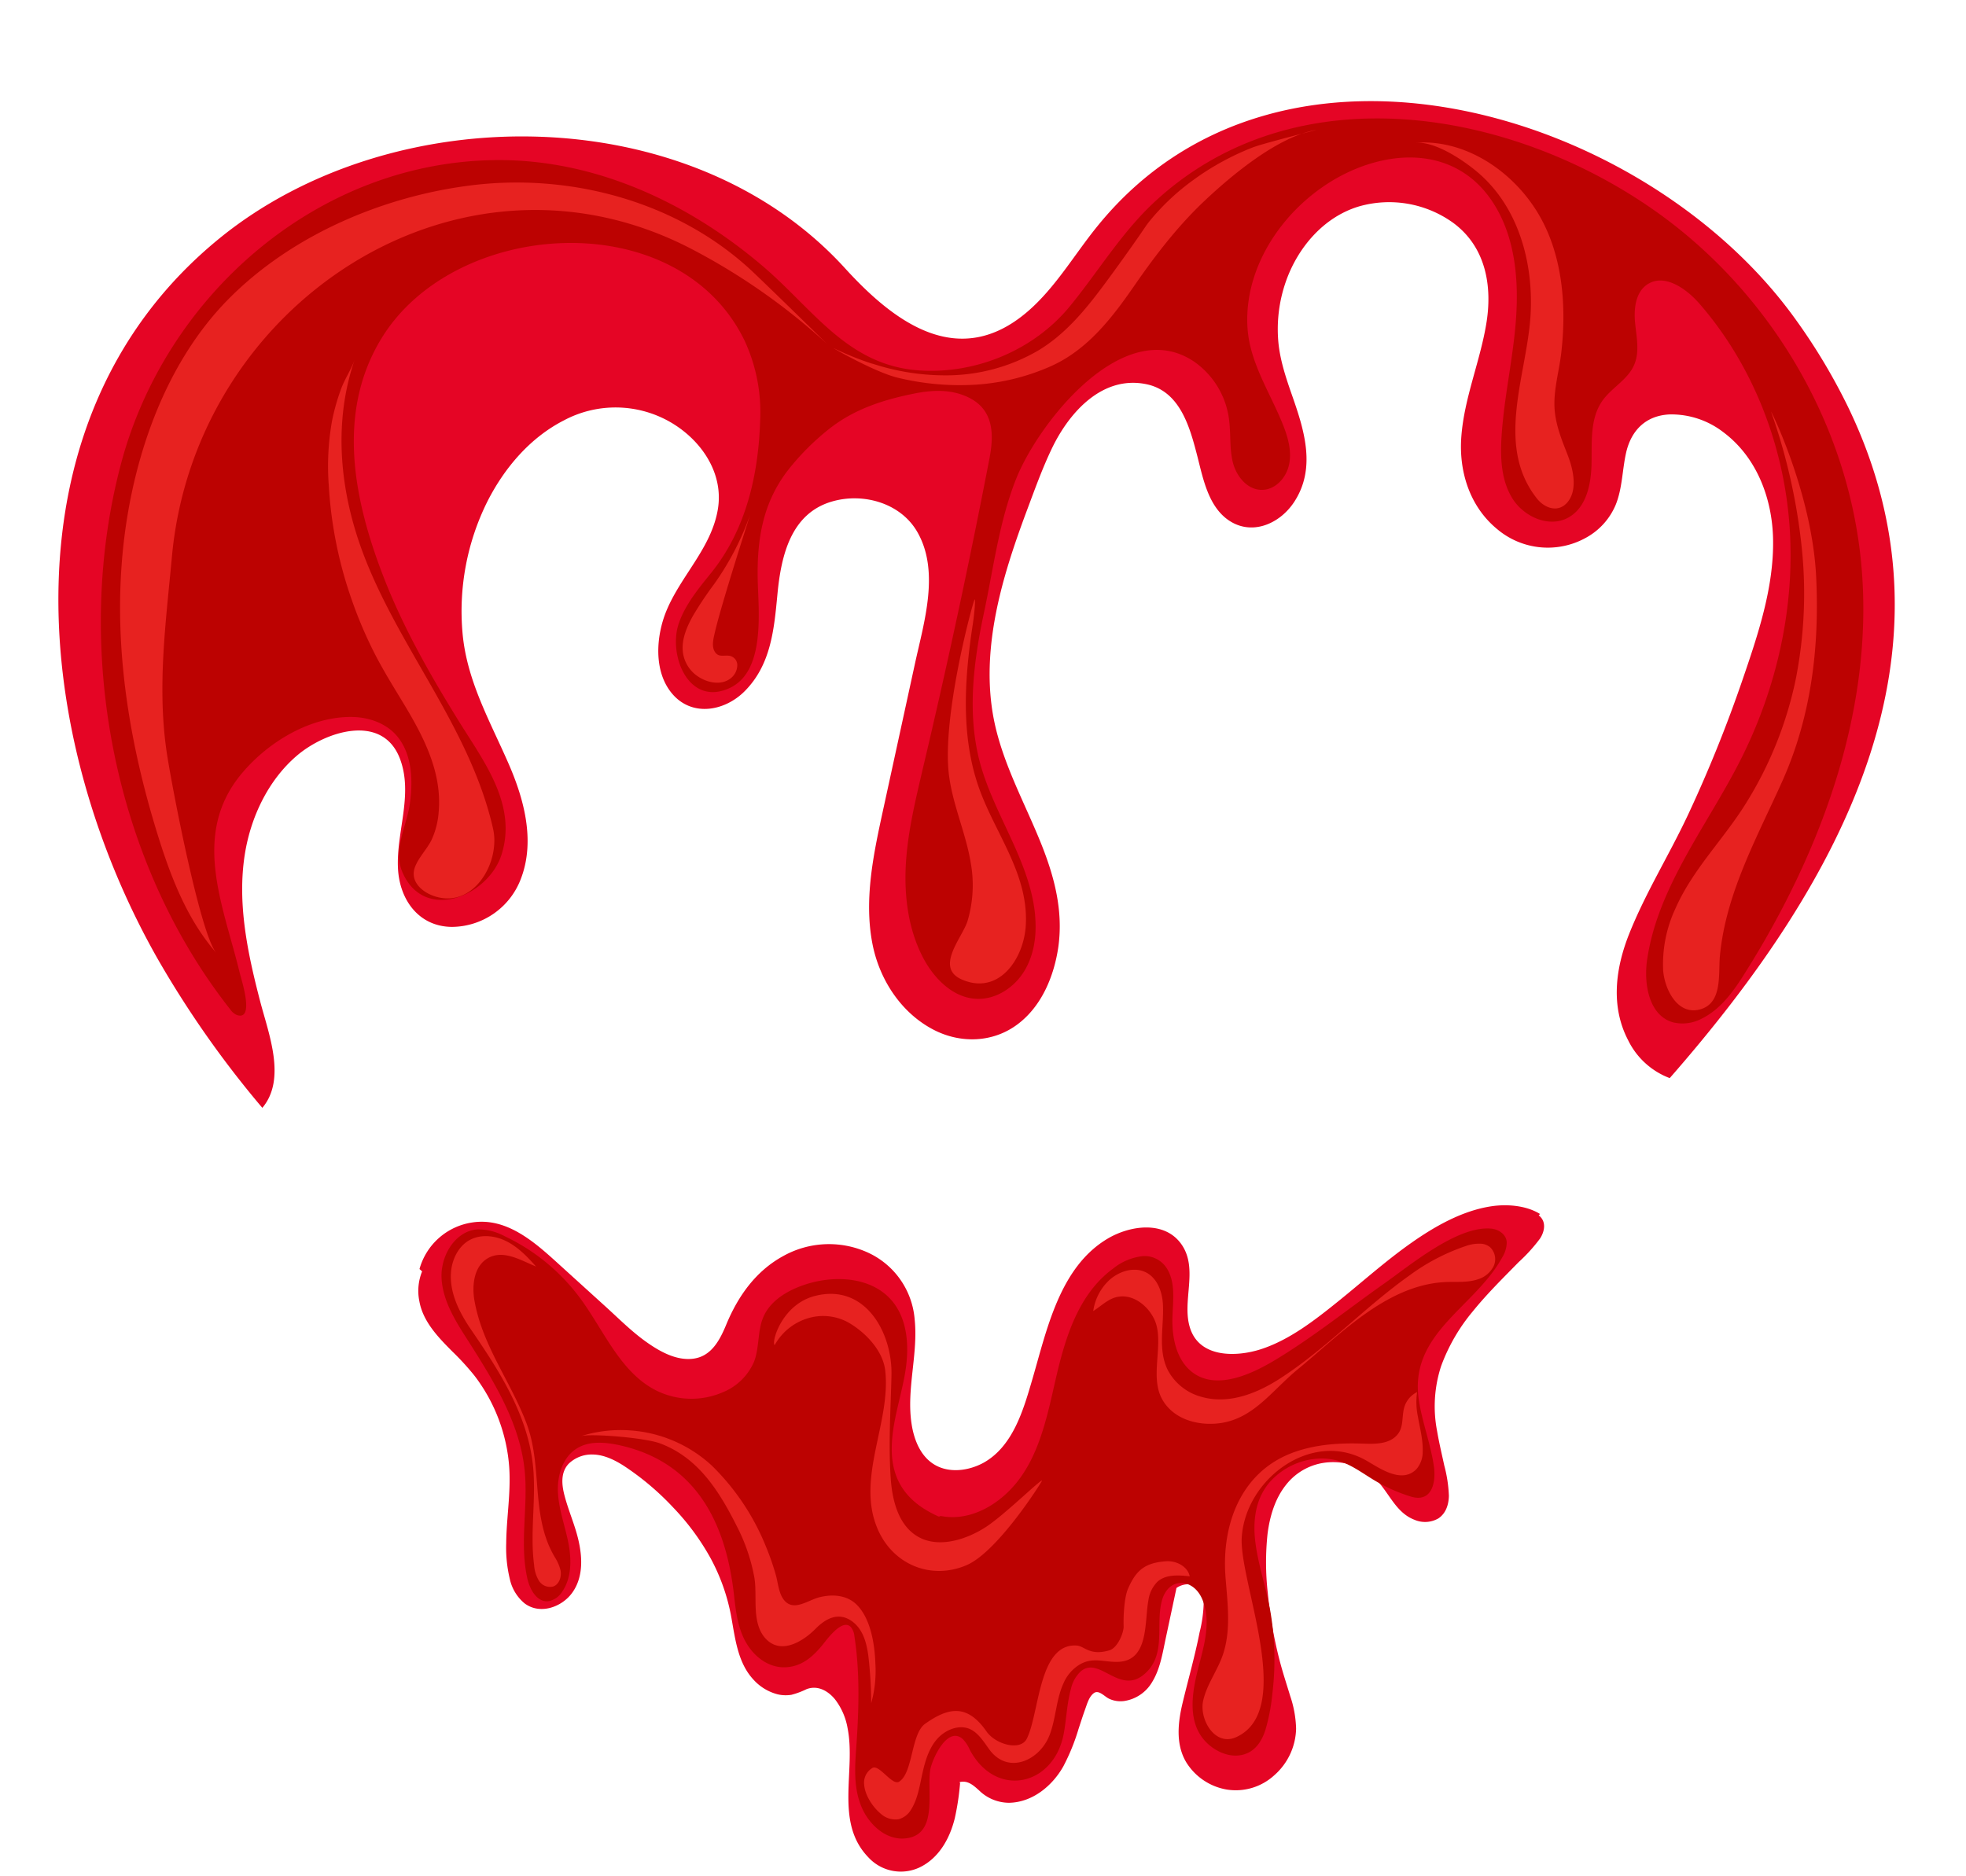 <?xml version="1.0" encoding="UTF-8" standalone="no"?><svg xmlns="http://www.w3.org/2000/svg" xmlns:xlink="http://www.w3.org/1999/xlink" data-name="Слой 1" fill="#000000" height="510.8" preserveAspectRatio="xMidYMid meet" version="1" viewBox="-15.9 -18.6 535.3 510.8" width="535.3" zoomAndPan="magnify"><g id="change1_1"><path d="M487.21,92.07a162.43,162.43,0,0,0-14.38-23.93C432.2,11.7,332.85-18.64,282.9,43c-6.3,7.76-11.37,16.64-18.93,23.18-18.79,16.23-36.39,3-49.8-11.74C172,8.12,90.84,7.94,43.74,46.41-15.86,95.1-7.58,181.73,27.12,242.68A273,273,0,0,0,55.53,283.1c6.62-7.86,1.7-20.18-.59-29-3.39-13-6.31-26.68-4.17-40.12,1.6-10,6.28-20,14.08-26.72s23.5-11.83,28.2.91c3.6,9.77-1.14,19.93-.58,29.88.47,8.43,5.67,15.68,14.64,15.77A20.23,20.23,0,0,0,126,220.52c3.85-10.24.76-21.57-3.43-31.16-5.11-11.71-11.37-22.56-12.53-35.55A67,67,0,0,1,116.79,118c4.62-9.14,11.64-17.42,20.87-22.13a29.89,29.89,0,0,1,28.8.39c8.42,4.8,14.78,13.85,13.09,23.87-1.77,10.55-10.13,18.12-14.05,27.74-2.78,6.83-3.47,16.31,1.53,22.34,5.42,6.53,14.39,4.9,19.84-.59,7.19-7.24,8-16.88,8.92-26.5,1-10.42,3.65-22,15-25.19,8.39-2.38,18.45.44,23,8.21,6.29,10.77,1.9,24.66-.55,35.91q-4.38,20.12-8.76,40.23c-2.56,11.78-5.17,24.08-2.84,36.12,1.87,9.67,7.74,18.79,16.62,23.41,7.39,3.85,16.29,3.57,23-1.54,6.52-4.94,9.85-13.1,11-21,1.37-9.81-1.06-19.09-4.7-28.16-4.38-10.9-10.21-21.35-12.68-32.93-2.81-13.23-.84-26.87,2.78-39.73,1.75-6.2,3.88-12.28,6.14-18.31,2.11-5.63,4.16-11.34,6.77-16.76,4.67-9.67,13.64-19.81,25.63-17.36,9,1.84,11.73,11.23,13.75,19,1.57,6,2.86,13.5,8,17.56,6.47,5.08,14.58,1.67,18.63-4.65,5.78-9,2.74-19.07-.51-28.38-1.86-5.32-3.71-10.67-4-16.35a39.32,39.32,0,0,1,2.07-14.91c3.21-9.38,10.36-17.85,20.1-20.71a29.82,29.82,0,0,1,25.55,4.52c8.94,6.6,10.75,17.39,8.94,27.79C387,80.06,382.81,89.78,382,100.17c-.76,9.54,2.24,19.22,9.85,25.41A21.35,21.35,0,0,0,416,127.8a18.25,18.25,0,0,0,8-8.88c1.84-4.51,1.79-9.47,2.84-14.17,1.37-6.14,5.39-10.2,11.87-10.49a23.14,23.14,0,0,1,14.67,4.88c9.1,6.83,13.3,18.11,13.49,29.19.23,13.18-4.18,26.12-8.4,38.43a369.19,369.19,0,0,1-14.71,36.43c-5.1,10.91-11.59,21.29-16.05,32.48-3.75,9.4-5.13,19.75-.31,29A20.72,20.72,0,0,0,438.73,275C486,221,519.49,158.68,487.21,92.07Z" fill="#e50525"/></g><g id="change1_2"><path d="M403.26,312.54l-.21-.17.37-.36c-3.78-2.37-9.1-2.73-13.21-2.11-7.92,1.18-15.42,5.45-21.88,10-6.88,4.84-13.15,10.48-19.69,15.75-6.33,5.11-13.33,10.61-21.16,13.16-6.67,2.17-16.68,2.45-19.33-5.68-2.4-7.32,2.36-16.11-2.36-22.86-4.61-6.58-14.05-5.14-20.07-1.57-13.17,7.8-16.6,24.94-20.58,38.49-2.41,8.23-5.26,18.18-13.35,22.62-3.74,2-8.62,2.78-12.56.83-4.35-2.16-6.26-7-6.94-11.57-1.42-9.5,1.87-19,.84-28.51a21.94,21.94,0,0,0-13.22-18.27,25.56,25.56,0,0,0-22.52,1.15c-7.52,4.1-12.34,10.94-15.55,18.69-1.74,4.21-4.07,8.73-9.13,9.3-4.45.51-8.85-1.92-12.37-4.39-4.3-3-8-6.81-11.92-10.33l-12.57-11.41c-6.33-5.75-13.84-12.37-23.07-11a17.59,17.59,0,0,0-14.46,12.69l.71.65a14.1,14.1,0,0,0-.74,8.17c1,5.51,5.09,9.74,8.91,13.58a71.83,71.83,0,0,1,6.07,6.63,46.5,46.5,0,0,1,9.49,25.1c.45,6.88-.77,13.71-.83,20.58a36.29,36.29,0,0,0,1,9.79,11.85,11.85,0,0,0,4,6.55c4.14,3.13,10,1.1,12.88-2.76,3.71-5,2.71-11.82,1-17.33-1-3.22-2.28-6.36-3.1-9.64-.69-2.81-.93-6,1.23-8.29a9,9,0,0,1,6.66-2.51c3,.07,5.91,1.5,8.42,3.12a74.18,74.18,0,0,1,13.38,11.31,66,66,0,0,1,10.12,13.7,53.64,53.64,0,0,1,5.73,16.34c1.06,5.86,1.77,12.28,6,16.83a13.35,13.35,0,0,0,6.57,4,9.62,9.62,0,0,0,3.78.13,21.31,21.31,0,0,0,4.08-1.52c3-1.16,5.83.4,7.76,2.74a17.85,17.85,0,0,1,3.44,7.88c2.31,11.57-3.61,25.56,5.63,35.14a12,12,0,0,0,14,2.76c5.28-2.54,8.24-7.94,9.57-13.43a70.66,70.66,0,0,0,1.41-9.26.67.67,0,0,0-.12-.52,3.85,3.85,0,0,1,1.17-.12c1.65.07,3,1.35,4.14,2.37a11.72,11.72,0,0,0,8.16,3.37c6.37-.11,11.81-4.61,14.8-9.95a56.25,56.25,0,0,0,4.13-10.18c.59-1.79,1.16-3.58,1.8-5.35.53-1.46,1.05-3.43,2.37-4.39s2.85.89,4.07,1.5a7.3,7.3,0,0,0,4.22.65,10.65,10.65,0,0,0,7.59-5.19c2.17-3.54,2.82-7.81,3.67-11.81l2.94-13.78a5.7,5.7,0,0,1,3.65-1c2.54.2,3.66,2.54,3.76,4.84a36.11,36.11,0,0,1-1.12,8.26c-1.24,6.32-3,12.48-4.51,18.73-1.34,5.43-2.14,11.56.86,16.61a16.16,16.16,0,0,0,11,7.45A15.52,15.52,0,0,0,331,464.91,17.41,17.41,0,0,0,337,452.19a29.93,29.93,0,0,0-1.61-8.93c-.91-3-1.9-6-2.7-9a116.54,116.54,0,0,1-3.4-19.07,73.45,73.45,0,0,1-.06-16.1c.6-4.69,2-9.52,5-13.29A16.09,16.09,0,0,1,346,379.62a16.85,16.85,0,0,1,12.55,4.47c3.74,3.64,5.48,9.2,10.68,11.19a7.24,7.24,0,0,0,6.52-.38c2.06-1.38,2.81-3.79,2.85-6.16a37.26,37.26,0,0,0-1.26-8.26c-.67-3.12-1.42-6.22-1.95-9.36a35.31,35.31,0,0,1,1.11-17.73,49.88,49.88,0,0,1,8.59-14.84c3.86-4.78,8.24-9.08,12.53-13.46a45.07,45.07,0,0,0,5.8-6.4C404.66,316.79,405.16,314.18,403.26,312.54Z" fill="#e50525"/></g><g id="change2_1"><path d="M490.72,133.35c-.11-1-.23-2-.36-3C485.63,94.13,465,60.39,435.26,39.2,395.76,11.06,336.69.77,298.35,36.49c-9,8.41-15.19,18.84-22.94,28.31-9.82,12-25.7,18.55-41.12,17.47-19.46-1.37-28.77-16.68-42.47-28.36C171.53,36.59,146,24.68,118.93,25,70.6,25.55,29.36,61.7,17.11,107.47,3.8,157.26,14.72,215.59,46.76,256.25a4.37,4.37,0,0,0,1.79,1.55c5,1.76,1.28-9.58.83-11.42-4.46-18.51-13.45-37.84.73-54.56,7.16-8.46,18.71-15.44,30.1-15.16,4.53.11,9.18,1.79,12.06,5.28,4.11,5,4.26,12.09,3.45,18.18S91,212.83,93.7,219c6,13.76,23.5,6.39,27-5,4.24-13.62-5.06-25.48-11.77-36.36-7.43-12-14.51-24.39-19.78-37.56C80.68,118.8,75.26,94.28,88,73.5c20-32.71,80.8-36.66,98.86.72A46.35,46.35,0,0,1,191.07,96c-.47,14.76-3.86,29.62-13.25,41.3-3.44,4.28-7.06,8.6-8.87,13.79-3,8.53,2.52,22.82,13.73,17.72,9.9-4.51,7.91-20.9,7.73-29.57-.23-11.41,1.5-21.49,8.83-30.54a68.09,68.09,0,0,1,10.59-10.47c6.92-5.49,14.91-8,23.47-9.71,4.32-.85,8.9-1.07,13,.47,8.11,3,8.65,9.8,7.21,17.25q-8.16,42.31-18.09,84.25c-2,8.6-4.13,17.23-4.66,26s.59,17.92,4.69,25.74c3,5.71,8.23,11,14.68,11.18,5.26.18,10.24-3.16,12.94-7.69s3.33-9.86,2.86-15l0-.23c-1.43-14.65-11.15-27.15-15-41.37-3.57-13.31-1.78-27.46,1.1-40.93,2.55-11.93,4.12-24.75,8.72-36.33,6.06-15.27,29.23-44.89,48.45-32a22.69,22.69,0,0,1,9.54,15.75c.51,3.84.11,7.8,1,11.55s3.79,7.49,7.66,7.64,6.92-3.24,7.69-6.9-.31-7.46-1.71-10.94c-3.4-8.5-8.91-16.65-9.59-26-1.47-20.34,15-39.77,34.17-45.21,12.65-3.59,25.15-.76,32.67,10.84,5.9,9.09,7,20.5,6.27,31.31s-3.26,21.43-3.95,32.25c-.38,5.81-.14,12,2.92,16.95s9.78,8.06,15,5.38,6.49-9.31,6.58-15.08-.41-12,2.89-16.78c2.52-3.63,7-5.81,8.71-9.86,1.54-3.55.63-7.6.25-11.45s.13-8.36,3.37-10.48c4.62-3,10.53,1.11,14.15,5.27,14.52,16.7,22.94,38.4,24.53,60.47s-3.49,44.46-13.54,64.18c-9.06,17.78-22.3,34.17-25.22,53.92-1,6.66.48,15.22,6.94,17.12a11.14,11.14,0,0,0,7.94-1c5.32-2.63,8.88-7.79,12-12.82C480.63,212.29,494.88,172.79,490.72,133.35Z" fill="#bc0201"/></g><g id="change2_2"><path d="M390.19,316c-9.2-.93-22.23,10.05-29.28,15-9.65,6.8-18.88,14.23-29,20.4-6.31,3.86-16.49,9-23.32,3.58-4.21-3.34-5.35-9.26-5.27-14.35.07-4.51,1.05-10-1.64-14a7.16,7.16,0,0,0-6.44-3.15,15.67,15.67,0,0,0-8.1,3.42c-9.46,6.95-13,18.88-15.53,29.79-2.78,12.1-5.29,25.65-15.95,33.49-4.37,3.22-9.77,5.12-15.22,4.1a.81.81,0,0,0-.67.16c-7.94-3.51-12.77-9-12.87-18.12-.07-7,2.34-13.73,3.57-20.62s1-14.64-3.46-20c-5.59-6.67-15.93-7.18-24.16-4.32-4.51,1.57-9,4.27-10.89,8.65-1.64,3.8-1.06,8.25-2.52,12.13a15.65,15.65,0,0,1-8.55,8.4,21.56,21.56,0,0,1-18-.43c-9.86-4.9-14.26-16.27-20.79-25.14a54.65,54.65,0,0,0-20.52-16.9,15.37,15.37,0,0,0-7.48-1.89c-6.1.44-10.12,7.25-9.77,13.37s3.77,11.56,7.07,16.71c7,11,14.23,22.53,15.55,35.52,1,9.82-1.45,19.9.75,29.52.67,2.94,2.55,6.34,5.56,6.15a5.53,5.53,0,0,0,3.95-2.67c2.58-3.81,2.52-8.83,1.62-13.35s-2.55-8.91-2.81-13.51,1.24-9.7,5.17-12.1c3.2-2,7.27-1.72,10.94-1,21.21,4.37,29.61,20.94,31.83,41,.53,4.75,1.13,9.76,3.87,13.83,2.27,3.37,5.88,5.93,10.08,5.78,4.4-.16,7.4-2.77,10.07-6,1.25-1.52,5.43-7.46,7.81-4.92a4.56,4.56,0,0,1,.95,2.49c1.39,8.85,1.24,18.2.71,27.13-.39,6.59-1.41,13.57,1.43,19.79,2.15,4.72,7,9.06,12.52,8,8.12-1.51,5-13,6-18.63h0c.53-2.91,4.69-12.1,8.9-8.26a10.28,10.28,0,0,1,1.89,2.94c7.16,13.35,22.88,9.72,25.53-4.41.77-4.1.87-8.34,2-12.35a9.19,9.19,0,0,1,2.73-4.74c5.07-4.11,10.47,6.6,17.21.85,6.14-5.25,3-13.31,4.79-20s8.72-6.2,11.09-.2c2.62,6.62-.06,13.71-1.6,20.25-1.35,5.77-2.21,12.69,1.82,17.62,2.79,3.41,7.91,5.78,12.17,3.73,2.46-1.18,3.87-3.64,4.69-6.15a52.6,52.6,0,0,0,1.91-9.88,77.66,77.66,0,0,0-.3-21c-1-6.88-3.47-13.48-4.33-20.38-.74-6,.07-12.18,4.31-16.72a19.2,19.2,0,0,1,13-6,16.42,16.42,0,0,1,7.5,1.44c3,1.36,5.63,3.39,8.49,5a44.75,44.75,0,0,0,9.05,3.91c5.67,1.73,6.9-3.76,6.27-8.22-.88-6.1-3.16-11.93-4.09-18-2.79-18.3,15.23-25.19,22.74-39a7.86,7.86,0,0,0,1.17-3.72C394.46,317.77,392.34,316.23,390.19,316Z" fill="#bc0201"/></g><g id="change3_1"><path d="M209.23,75s-14.58-14.27-19.89-19.32c-20-19-49-27.11-76.32-23.88C88.69,34.69,63.58,45.34,46.24,62.92c-18.34,18.6-27.1,46.51-29,72-1.89,24.87,2.38,49.91,9.77,73.73,3.58,11.54,8,23.13,16,32.26-4.35-5-12-44.72-13.48-54.38-2.7-18-.29-35.43,1.38-53.52C37.18,64.09,109,16.58,172,49A173.09,173.09,0,0,1,209.23,75Z" fill="#e72220"/></g><g id="change3_2"><path d="M118.7,210.25a14,14,0,0,0-.35-3.18c-6.31-27.81-26.11-49.55-35.74-75.95-6.06-16.6-7.74-34.87-1.94-51.79C79.75,82,78,84.54,77,87.24a57.54,57.54,0,0,0-2.5,8.82,70.21,70.21,0,0,0-.88,17.55,113.66,113.66,0,0,0,6.24,31.1A116.37,116.37,0,0,0,86,159.17c2.48,4.89,5.4,9.52,8.22,14.21,5.31,8.82,10.25,18.44,9.33,29.06a21.92,21.92,0,0,1-2,7.8c-1.27,2.5-3.34,4.51-4.4,7.13-1.58,3.91,1.72,6.89,5.14,8.06C111.79,228.66,118.74,218.92,118.7,210.25Z" fill="#e72220"/></g><g id="change3_3"><path d="M188.32,121.66a76.49,76.49,0,0,1-9.75,18.77,99.43,99.43,0,0,0-5.76,8.62c-1.62,2.89-3.09,6.22-2.81,9.61a9.33,9.33,0,0,0,4.34,7.09c2.41,1.56,6,2.33,8.5.53a4.63,4.63,0,0,0,2-3.52,2.58,2.58,0,0,0-2.28-2.79c-1.43-.16-2.82.46-3.78-1s-.48-3.42-.12-5C180.36,146.28,188.67,120.66,188.32,121.66Z" fill="#e72220"/></g><g id="change3_4"><path d="M325.22,21.54a71.4,71.4,0,0,0-16.15,8.84,62.57,62.57,0,0,0-11.84,11.09c-1,1.2-1.81,2.52-2.7,3.79q-4.33,6.24-8.84,12.36c-5.36,7.28-11.05,14.54-18.93,19.25a49.82,49.82,0,0,1-25,6.75,63.58,63.58,0,0,1-20-3.15l-.06,0a.84.84,0,0,0-.3-.08,79.91,79.91,0,0,1-10.25-4.15c-1-.46,11,6.46,17.3,8a71.35,71.35,0,0,0,21.59,1.9,59.84,59.84,0,0,0,20.17-5c10.08-4.5,16.78-13.3,22.87-22.12,5.69-8.24,11.85-16.22,19.16-23.09s19.8-17.33,30.23-19.15C343.7,16.52,328.08,20.42,325.22,21.54Z" fill="#e72220"/></g><g id="change3_5"><path d="M251.16,197.34c-5.61-14.59-4.51-30.85-2.18-46,.3-1.93.79-6.52.51-6.69-.12-.78-9.08,31.73-7,47.87,1.06,8.27,4.61,15.78,5.95,24a34.31,34.31,0,0,1-.91,15.73c-1.42,4.53-9,12.64-1.54,15.9,10.05,4.38,16.84-5.58,17.4-14.6C264.24,220,255.76,209.32,251.16,197.34Z" fill="#e72220"/></g><g id="change3_6"><path d="M410.41,103.93c-1.45-3.63-2.9-7.64-3.06-11.71-.2-4.79,1.23-9.66,1.81-14.42,1.55-12.91.49-27.36-6.56-38.77-6.05-9.78-16.54-17.61-28.2-18.71a29,29,0,0,0-4.93-.05c5.35-.39,12.66,4.49,16.62,7.76,11.4,9.43,15.58,24.82,14.75,39.13-.95,16.29-9.8,35.39,1.73,50,2,2.54,5.57,3.93,8.1,1.27,2.81-3,2-8,.85-11.5C411.18,105.9,410.79,104.91,410.41,103.93Z" fill="#e72220"/></g><g id="change3_7"><path d="M478.6,138.48c-1.11-22.89-12.6-45.91-12.25-44.9a161.6,161.6,0,0,1,8.32,36.89A120.29,120.29,0,0,1,473,166.59a103.5,103.5,0,0,1-13.63,33.76c-6.08,9.73-14.4,17.83-19.07,28.44a35.73,35.73,0,0,0-3.36,16.86c.36,4.94,3.77,12.29,10,10.65s5-9.7,5.45-14.53c1.6-17.25,10.25-32.51,17.18-48.05C477.37,176.1,479.51,157.26,478.6,138.48Z" fill="#e72220"/></g><g id="change3_8"><path d="M370.17,367.21a19.18,19.18,0,0,1-.22-6.71,6.73,6.73,0,0,0-3.58,4.46c-.69,2.93.05,5.66-2.46,7.81s-6.48,1.83-9.44,1.75c-6.35-.18-12.83.34-18.76,2.63-13.92,5.4-19,19.67-17.94,33.59.55,7.32,1.64,14.93-.89,21.81-1.53,4.15-4.31,7.83-5.22,12.16-1,5,3.26,12.41,9.06,9.75,16.3-7.46.6-42.45,1.49-54.57,1.17-15.87,19.11-29.19,33.9-20.74,3.69,2.1,9.67,6.44,13.67,2.32a7.2,7.2,0,0,0,1.69-4.89C371.56,373.44,370.71,370.32,370.17,367.21Z" fill="#e72220"/></g><g id="change3_9"><path d="M307.81,409.93c-.93-2.26-3.72-3.53-6.23-3.35-5.78.42-8.19,2.46-10.38,7.57-1,2.38-1.26,7.51-1.16,10.1.07,1.68-1.59,6-4,6.62-5.3,1.5-6.6-1.19-8.79-1.34-10.41-.67-10.09,18.4-13.57,25.36-1.74,3.48-8.56,1.56-11-2-5.22-7.48-10.31-6.57-16.68-2.06-3.88,2.75-3.26,13.35-7.08,15.77-1.87,1.19-5.33-4.67-7.22-3.77a4.66,4.66,0,0,0-2.31,4.56c.2,2.92,2.37,6.18,4.59,8a5.94,5.94,0,0,0,4.76,1.45,5.6,5.6,0,0,0,3.36-2.53c1.94-3,2.44-6.87,3.22-10.27.72-3.18,1.7-6.41,3.8-8.9,1.88-2.22,5-3.82,7.93-3.23s4.69,3.53,6.4,5.89c5.08,7,13.72,3.09,16.42-3.87,1.76-4.55,1.75-9.61,3.77-14.06a11.07,11.07,0,0,1,4.45-5.18c3.64-2.12,6.66-.57,10.5-.72,8.4-.32,7.1-11,8.19-16.72a8.86,8.86,0,0,1,2.51-5.14c2.29-2,5.71-1.77,8.74-1.43A4.5,4.5,0,0,0,307.81,409.93Z" fill="#e72220"/></g><g id="change3_10"><path d="M135.18,405.5c-.23-.41-.46-.81-.68-1.22-5.81-11-2.69-23.84-7.07-35.34s-12-21.1-14.15-33.38c-.73-4.19-.1-9.26,3.54-11.45,4.3-2.57,9.19.59,13.23,2.2-2.33-2.63-4.82-5.22-7.94-6.82s-7-2.08-10.11-.4-4.86,5.33-5.11,8.88c-.4,5.6,2.33,10.93,5.49,15.56,7.75,11.34,15.56,23.39,16.88,37.48.83,8.86-.9,17.77.27,26.62a9.45,9.45,0,0,0,1.31,4.25,3.57,3.57,0,0,0,3.88,1.57c1.66-.57,2.33-2.67,2-4.4A11.61,11.61,0,0,0,135.18,405.5Z" fill="#e72220"/></g><g id="change3_11"><path d="M222.45,434.49c-.17-5.17-1.22-12.13-5-16-2.71-2.73-6.6-3-10.16-2.13-3.19.76-7.19,4.15-9.82.64-1.38-1.85-1.51-4.49-2.12-6.66a70.17,70.17,0,0,0-2.63-7.59,64.59,64.59,0,0,0-14.76-22.18,36.46,36.46,0,0,0-23.7-9.7,35.8,35.8,0,0,0-11.94,1.63c2.34-.75,17.22.37,21.56,2,10.51,3.95,16.2,13.25,21,22.85a49.78,49.78,0,0,1,4.6,13.57c.9,5.12-.81,12,2.79,16.38,4.15,5,10.37,1.23,13.88-2.33,2.79-2.83,6.31-4.71,10-2,3,2.23,3.91,5.91,4.39,9.44a116.69,116.69,0,0,1,.77,12.82A32.57,32.57,0,0,0,222.45,434.49Z" fill="#e72220"/></g><g id="change3_12"><path d="M267.82,384.62c-.45-.31-10.05,9.17-15.14,12.53s-12.89,6.09-18.69,2.7c-5.45-3.19-7-10.22-7.38-16.05-.62-9.35,0-18.46.22-27.8.29-11.71-7.16-25.15-20.79-21.69-9.23,2.34-12,12.9-11,13.38a15.42,15.42,0,0,1,9.54-7.43,14.21,14.21,0,0,1,10.54,1.31c4.66,2.69,9.35,7.61,10,13,1.64,14.12-7.91,29.21-2.15,43,4.09,9.85,14.52,14.22,24.26,10.09C255.78,404.07,267.93,384.7,267.82,384.62Z" fill="#e72220"/></g><g id="change3_13"><path d="M387.51,320.11a10.86,10.86,0,0,0-4.34.63,56.16,56.16,0,0,0-15.23,7.95c-12.33,8.74-22.58,19.89-35.33,28.13-6.27,4.05-14,7.15-21.49,4.95a14.67,14.67,0,0,1-9-7.15c-2.91-5.71-1-12.24-1.4-18.3-.23-3.25-1.53-6.71-4.37-8.29-3.45-1.92-8-.35-10.72,2.48a14.33,14.33,0,0,0-3.87,7.93c1.61-1,3-2.31,4.67-3.17,5.56-2.86,11.28,2.28,12.54,7,1.65,6.17-1.64,14.15,1.46,20,2.8,5.27,8.93,7.23,14.58,6.83,10.06-.71,15.07-8.76,22.55-14.89,11.18-9.17,23.74-22.53,39.43-23.63,3.19-.23,6.5.24,9.52-.79a7.06,7.06,0,0,0,4.24-3.5,4.52,4.52,0,0,0-.89-5.2A4.28,4.28,0,0,0,387.51,320.11Z" fill="#e72220"/></g></svg>